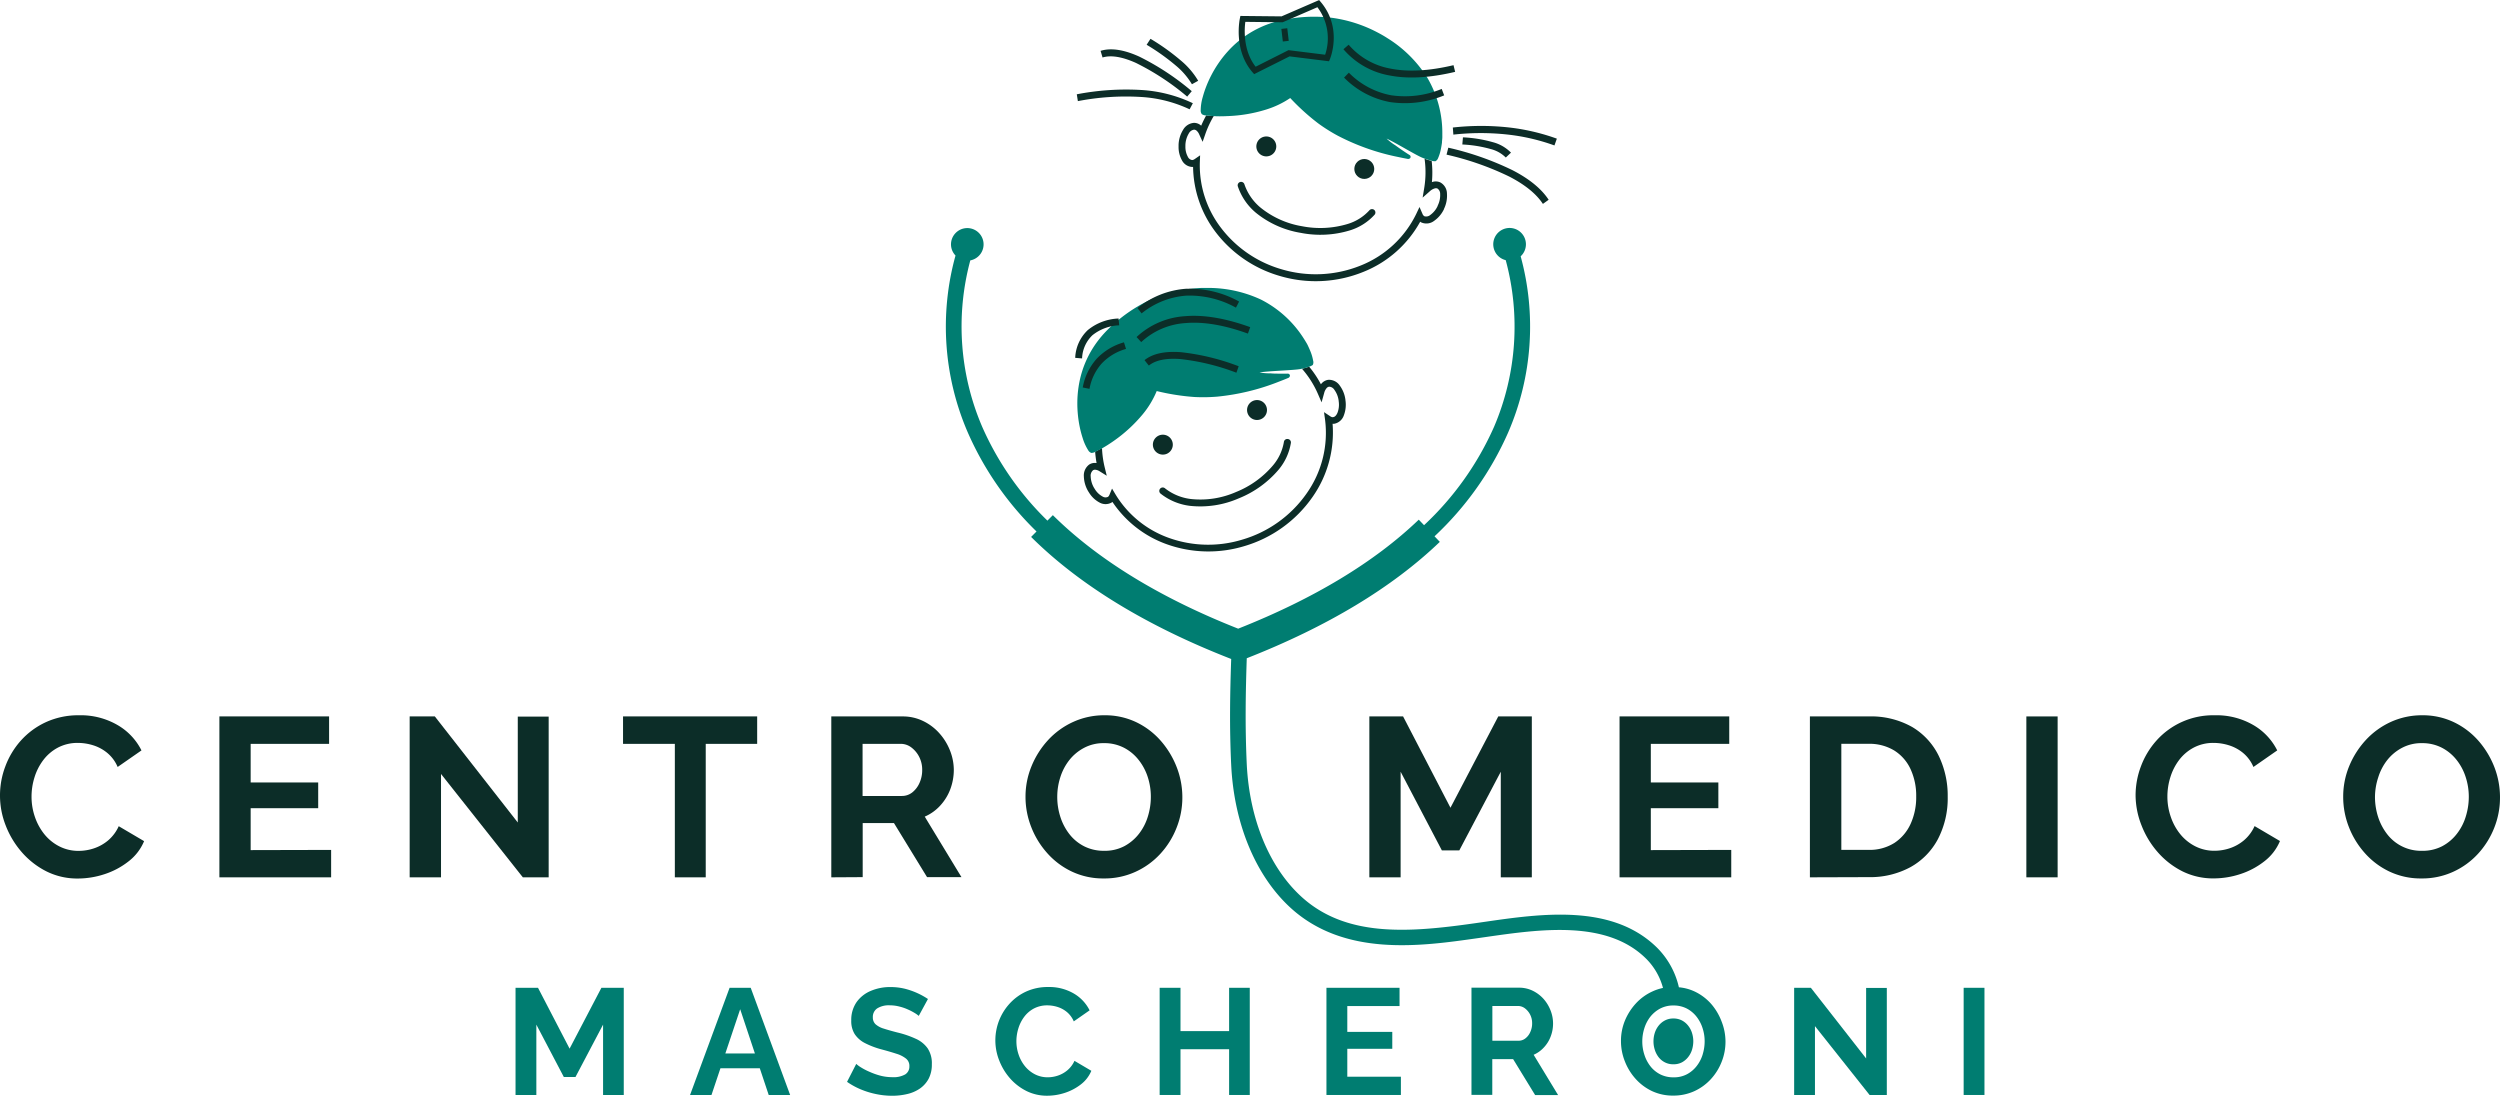 <svg id="Livello_1" data-name="Livello 1" xmlns="http://www.w3.org/2000/svg" viewBox="0 0 647.48 283.79"><defs><style>.cls-1{fill:#0c2d28;}.cls-2{fill:#007d71;}.cls-3{fill:none;}</style></defs><path class="cls-1" d="M103.9,356.72a21.23,21.23,0,0,1,1.38-7.54,21,21,0,0,1,4-6.66,19.9,19.9,0,0,1,6.49-4.79,20.12,20.12,0,0,1,8.63-1.79,18.93,18.93,0,0,1,9.94,2.53,15.7,15.7,0,0,1,6.2,6.57l-6.17,4.29a9.55,9.55,0,0,0-2.76-3.7,10.79,10.79,0,0,0-3.66-1.94,13.31,13.31,0,0,0-3.79-.59,10.82,10.82,0,0,0-5.31,1.24,11.52,11.52,0,0,0-3.76,3.23,14.43,14.43,0,0,0-2.26,4.46,16.68,16.68,0,0,0-.76,5,15.91,15.91,0,0,0,.88,5.26,14.7,14.7,0,0,0,2.49,4.52,11.94,11.94,0,0,0,3.88,3.11,10.83,10.83,0,0,0,5,1.14,12.54,12.54,0,0,0,3.87-.64,11.21,11.21,0,0,0,3.7-2.06,10.47,10.47,0,0,0,2.76-3.69l6.57,3.87a12.83,12.83,0,0,1-4.08,5.28,20.07,20.07,0,0,1-6.22,3.29,22.14,22.14,0,0,1-6.84,1.11,17.86,17.86,0,0,1-8.13-1.84,21,21,0,0,1-6.37-4.94,23.18,23.18,0,0,1-4.19-6.92A21.25,21.25,0,0,1,103.9,356.72Z" transform="translate(-103.9 -150.69)"/><path class="cls-1" d="M189.66,370.81v7.1H160.72V336.24h28.41v7.1H168.82v10h17.49V360H168.82v10.86Z" transform="translate(-103.9 -150.69)"/><path class="cls-1" d="M218.12,351.14v26.77H210V336.24h6.52L238,363.71V336.29h8v41.62h-6.69Z" transform="translate(-103.9 -150.69)"/><path class="cls-1" d="M300,343.34H286.68v34.57h-8V343.34H265.26v-7.1H300Z" transform="translate(-103.9 -150.69)"/><path class="cls-1" d="M319.2,377.91V336.24h18.49a11.94,11.94,0,0,1,5.25,1.17,13.36,13.36,0,0,1,4.23,3.17,14.85,14.85,0,0,1,2.76,4.46,13.82,13.82,0,0,1,1,5,14.34,14.34,0,0,1-.91,5.05,13,13,0,0,1-2.62,4.25,11.64,11.64,0,0,1-4,2.85l9.51,15.67H344l-8.57-14h-8.1v14Zm8.1-21.07h10.15a4.3,4.3,0,0,0,2.71-.91,6.44,6.44,0,0,0,1.87-2.44,8,8,0,0,0,.71-3.4,7.25,7.25,0,0,0-.82-3.46,7,7,0,0,0-2.06-2.41,4.52,4.52,0,0,0-2.7-.88H327.3Z" transform="translate(-103.9 -150.69)"/><path class="cls-1" d="M389.81,378.2a18.89,18.89,0,0,1-8.27-1.76,19.86,19.86,0,0,1-6.4-4.78,22.07,22.07,0,0,1-4.17-6.81,21.31,21.31,0,0,1-1.47-7.78,20.67,20.67,0,0,1,1.56-7.95,22.64,22.64,0,0,1,4.28-6.75,20.22,20.22,0,0,1,6.49-4.7,19.29,19.29,0,0,1,8.16-1.73,18.63,18.63,0,0,1,8.25,1.82,19.85,19.85,0,0,1,6.36,4.87,22.94,22.94,0,0,1,4.08,6.81,21.51,21.51,0,0,1,1.44,7.75,21.2,21.2,0,0,1-1.5,7.89,21.45,21.45,0,0,1-4.22,6.76,19.91,19.91,0,0,1-6.46,4.66A19.22,19.22,0,0,1,389.81,378.2Zm-12.09-21.13a16.73,16.73,0,0,0,.82,5.23,14.31,14.31,0,0,0,2.38,4.49,11.32,11.32,0,0,0,3.82,3.11,11.19,11.19,0,0,0,5.13,1.14,10.82,10.82,0,0,0,5.22-1.2,11.93,11.93,0,0,0,3.79-3.2,13.75,13.75,0,0,0,2.32-4.52,17.28,17.28,0,0,0,.76-5.05,16.39,16.39,0,0,0-.82-5.19,14,14,0,0,0-2.41-4.46,11.58,11.58,0,0,0-3.81-3.11,11,11,0,0,0-5.11-1.15,10.65,10.65,0,0,0-5.13,1.21,12,12,0,0,0-3.82,3.16,14,14,0,0,0-2.35,4.47A16.57,16.57,0,0,0,377.72,357.07Z" transform="translate(-103.9 -150.69)"/><path class="cls-1" d="M492.59,377.91V350.56l-10.74,20.37h-4.52l-10.68-20.37v27.35h-8.1V336.24h8.74l12.27,23.65,12.38-23.65h8.69v41.67Z" transform="translate(-103.9 -150.69)"/><path class="cls-1" d="M552.28,370.81v7.1H523.35V336.24h28.41v7.1H531.45v10h17.49V360H531.45v10.86Z" transform="translate(-103.9 -150.69)"/><path class="cls-1" d="M572.65,377.91V336.24h15.14A21.62,21.62,0,0,1,599.18,339a17.73,17.73,0,0,1,6.87,7.52A23.64,23.64,0,0,1,608.34,357a22.9,22.9,0,0,1-2.53,11,17.85,17.85,0,0,1-7.13,7.28,21.93,21.93,0,0,1-10.89,2.58ZM600.18,357a16.39,16.39,0,0,0-1.47-7.13,11.24,11.24,0,0,0-4.22-4.81,12.39,12.39,0,0,0-6.7-1.73h-7v27.47h7a12,12,0,0,0,6.78-1.82,11.69,11.69,0,0,0,4.17-4.93A16.57,16.57,0,0,0,600.18,357Z" transform="translate(-103.9 -150.69)"/><path class="cls-1" d="M628.71,377.91V336.24h8.1v41.67Z" transform="translate(-103.9 -150.69)"/><path class="cls-1" d="M657,356.72a21.23,21.23,0,0,1,1.38-7.54,21,21,0,0,1,4-6.66,19.68,19.68,0,0,1,15.11-6.58,19,19,0,0,1,10,2.53,15.67,15.67,0,0,1,6.19,6.57l-6.16,4.29a9.55,9.55,0,0,0-2.76-3.7,10.74,10.74,0,0,0-3.67-1.94,13.25,13.25,0,0,0-3.78-.59,10.8,10.8,0,0,0-5.31,1.24,11.52,11.52,0,0,0-3.76,3.23A14.43,14.43,0,0,0,666,352a16.68,16.68,0,0,0-.76,5,15.91,15.91,0,0,0,.88,5.26,14.49,14.49,0,0,0,2.49,4.52,11.94,11.94,0,0,0,3.88,3.11,10.81,10.81,0,0,0,5,1.14,12.54,12.54,0,0,0,3.87-.64,11.21,11.21,0,0,0,3.7-2.06,10.47,10.47,0,0,0,2.76-3.69l6.57,3.87a12.83,12.83,0,0,1-4.08,5.28,20.07,20.07,0,0,1-6.22,3.29,22.14,22.14,0,0,1-6.84,1.11,17.86,17.86,0,0,1-8.13-1.84,21,21,0,0,1-6.37-4.94,23.21,23.21,0,0,1-4.2-6.92A21.45,21.45,0,0,1,657,356.72Z" transform="translate(-103.9 -150.69)"/><path class="cls-1" d="M731.08,378.2a18.9,18.9,0,0,1-8.28-1.76,19.86,19.86,0,0,1-6.4-4.78,22.07,22.07,0,0,1-4.17-6.81,21.3,21.3,0,0,1-1.46-7.78,20.66,20.66,0,0,1,1.55-7.95,22.67,22.67,0,0,1,4.29-6.75,20.29,20.29,0,0,1,6.48-4.7,19.36,19.36,0,0,1,8.16-1.73,18.63,18.63,0,0,1,8.25,1.82,19.89,19.89,0,0,1,6.37,4.87,22.94,22.94,0,0,1,4.08,6.81,21.71,21.71,0,0,1,1.43,7.75,21.19,21.19,0,0,1-1.49,7.89,21.66,21.66,0,0,1-4.23,6.76,19.91,19.91,0,0,1-6.46,4.66A19.21,19.21,0,0,1,731.08,378.2ZM719,357.07a17,17,0,0,0,.82,5.23,14.52,14.52,0,0,0,2.38,4.49,11.06,11.06,0,0,0,9,4.25,10.89,10.89,0,0,0,5.23-1.2,11.78,11.78,0,0,0,3.78-3.2,13.75,13.75,0,0,0,2.32-4.52,17.29,17.29,0,0,0,.77-5.05,16.4,16.4,0,0,0-.83-5.19,14,14,0,0,0-2.4-4.46,11.72,11.72,0,0,0-3.82-3.11,11,11,0,0,0-5.1-1.15,10.69,10.69,0,0,0-5.14,1.21,12,12,0,0,0-3.82,3.16,13.93,13.93,0,0,0-2.34,4.47A16.58,16.58,0,0,0,719,357.07Z" transform="translate(-103.9 -150.69)"/><polygon class="cls-2" points="147.52 271.59 139.34 255.83 133.52 255.83 133.52 283.59 138.91 283.59 138.91 265.37 146.03 278.94 149.04 278.94 156.19 265.37 156.19 283.59 161.55 283.59 161.55 255.83 155.76 255.83 147.52 271.59"/><path class="cls-2" d="M292.86,406.52l-10.24,27.76h5.55l2.32-6.92h10.19l2.31,6.92h5.55l-10.21-27.76Zm-1.1,17,3.84-11.45,3.81,11.45Z" transform="translate(-103.9 -150.69)"/><path class="cls-2" d="M341.05,419.71a25.3,25.3,0,0,0-4.75-1.62c-1.41-.36-2.59-.7-3.52-1a5.59,5.59,0,0,1-2.11-1.12,2.36,2.36,0,0,1-.71-1.8,2.65,2.65,0,0,1,1.12-2.31,5.66,5.66,0,0,1,3.3-.8,9.77,9.77,0,0,1,2.46.32,12.4,12.4,0,0,1,2.25.78,14.81,14.81,0,0,1,1.76.92,6.8,6.8,0,0,1,1,.72l2.38-4.38a19.39,19.39,0,0,0-6-2.66,15.68,15.68,0,0,0-3.69-.43,12.72,12.72,0,0,0-5.13,1,8.56,8.56,0,0,0-3.67,2.91,8.07,8.07,0,0,0-1.37,4.77,6.34,6.34,0,0,0,.88,3.49,7,7,0,0,0,2.62,2.32,21.76,21.76,0,0,0,4.4,1.67c1.46.39,2.72.76,3.79,1.11a7.43,7.43,0,0,1,2.48,1.25,2.38,2.38,0,0,1,.88,2,2.36,2.36,0,0,1-1.09,2.11,6.14,6.14,0,0,1-3.32.71,12.35,12.35,0,0,1-3.09-.39,17.93,17.93,0,0,1-2.82-1,15.75,15.75,0,0,1-2.19-1.13,7.74,7.74,0,0,1-1.25-.92l-2.38,4.65a19.13,19.13,0,0,0,3.53,1.94,21.27,21.27,0,0,0,4,1.23,20.1,20.1,0,0,0,4.15.43,16.66,16.66,0,0,0,3.93-.45,9.54,9.54,0,0,0,3.28-1.43,7.26,7.26,0,0,0,2.25-2.55,7.88,7.88,0,0,0,.82-3.74,7,7,0,0,0-1.08-4.1A7.51,7.51,0,0,0,341.05,419.71Z" transform="translate(-103.9 -150.69)"/><path class="cls-2" d="M380.32,427.9a7.5,7.5,0,0,1-2.46,1.37,8.31,8.31,0,0,1-2.59.43,7.18,7.18,0,0,1-3.3-.76,8.08,8.08,0,0,1-2.58-2.07,9.69,9.69,0,0,1-1.66-3,10.72,10.72,0,0,1-.59-3.5,11.22,11.22,0,0,1,.51-3.33,9.69,9.69,0,0,1,1.51-3,7.66,7.66,0,0,1,2.5-2.15,7.35,7.35,0,0,1,3.54-.82,8.89,8.89,0,0,1,2.52.39,7.18,7.18,0,0,1,2.44,1.29,6.39,6.39,0,0,1,1.84,2.47l4.1-2.86A10.43,10.43,0,0,0,382,408a12.61,12.61,0,0,0-6.63-1.68,13.42,13.42,0,0,0-5.74,1.19,13.21,13.21,0,0,0-4.32,3.19,14.09,14.09,0,0,0-2.62,14.64,15.34,15.34,0,0,0,2.79,4.62,14,14,0,0,0,4.24,3.28,11.9,11.9,0,0,0,5.42,1.23,14.78,14.78,0,0,0,4.55-.74,13.64,13.64,0,0,0,4.15-2.19,8.59,8.59,0,0,0,2.71-3.52l-4.37-2.58A6.86,6.86,0,0,1,380.32,427.9Z" transform="translate(-103.9 -150.69)"/><polygon class="cls-2" points="318.33 267.05 305.74 267.05 305.74 255.83 300.34 255.83 300.34 283.59 305.74 283.59 305.74 271.74 318.33 271.74 318.33 283.59 323.68 283.59 323.68 255.83 318.33 255.83 318.33 267.05"/><polygon class="cls-2" points="348.94 271.63 360.59 271.63 360.59 267.25 348.94 267.25 348.94 260.56 362.47 260.56 362.47 255.83 343.54 255.83 343.54 283.59 362.82 283.59 362.82 278.86 348.94 278.86 348.94 271.63"/><path class="cls-2" d="M503.78,421.94a8.49,8.49,0,0,0,1.74-2.83,9.31,9.31,0,0,0,.61-3.36,9.18,9.18,0,0,0-.65-3.37,9.94,9.94,0,0,0-1.83-3,9.15,9.15,0,0,0-2.82-2.11,8,8,0,0,0-3.5-.78H485v27.76h5.39V425h5.4l5.7,9.31h5.95l-6.34-10.44A7.86,7.86,0,0,0,503.78,421.94ZM500.22,418a4.1,4.1,0,0,1-1.25,1.62,2.81,2.81,0,0,1-1.79.61h-6.77v-9H497a3,3,0,0,1,1.8.58,4.73,4.73,0,0,1,1.37,1.61,4.83,4.83,0,0,1,.54,2.31A5.23,5.23,0,0,1,500.22,418Z" transform="translate(-103.9 -150.69)"/><polygon class="cls-2" points="483.31 274.13 469 255.83 464.67 255.83 464.67 283.59 470.06 283.59 470.06 265.76 484.21 283.59 488.67 283.59 488.67 255.87 483.31 255.87 483.31 274.13"/><rect class="cls-2" x="508.57" y="255.83" width="5.39" height="27.76"/><path class="cls-2" d="M541.08,416.28a5,5,0,0,0-1.63-1.33,4.72,4.72,0,0,0-2.17-.48,4.58,4.58,0,0,0-2.18.51,5.08,5.08,0,0,0-1.63,1.35,6,6,0,0,0-1,1.89,7.26,7.26,0,0,0-.33,2.16,7,7,0,0,0,.35,2.23,6.13,6.13,0,0,0,1,1.91,4.84,4.84,0,0,0,1.62,1.32,4.71,4.71,0,0,0,2.19.49,4.61,4.61,0,0,0,2.22-.51,5.18,5.18,0,0,0,1.61-1.37,5.83,5.83,0,0,0,1-1.92,7.57,7.57,0,0,0,.32-2.15,7.15,7.15,0,0,0-.35-2.21A5.85,5.85,0,0,0,541.08,416.28Z" transform="translate(-103.9 -150.69)"/><path class="cls-2" d="M547.15,410.78a13.23,13.23,0,0,0-4.25-3.25,12.11,12.11,0,0,0-4.18-1.14,21.1,21.1,0,0,0-5.61-10.21c-11.64-11.53-30.08-8.86-44.91-6.71l-2.22.32c-17.18,2.45-33.56,3.76-45.18-7-8.22-7.6-13.31-20.05-14-34.17-.46-9.88-.29-18.61,0-27.45,20.84-8.18,37.68-18.31,50-30.14l-1.37-1.44a82,82,0,0,0,19.08-26.91,69,69,0,0,0,3.23-45.61,4.23,4.23,0,1,0-3.87,1,65.94,65.94,0,0,1-3,43.11,78.11,78.11,0,0,1-18.15,25.53l-1.37-1.43c-11.47,11-27.19,20.48-46.77,28.23-20.27-8-36.4-17.91-48-29.4l-1.41,1.42a77.41,77.41,0,0,1-16.91-24.35,65.88,65.88,0,0,1-3.06-43.05,4.22,4.22,0,1,0-5-4.15,4.17,4.17,0,0,0,1.17,2.89,69,69,0,0,0,3.17,45.8,81.21,81.21,0,0,0,17.81,25.67l-1.4,1.41c12.56,12.48,30,23.11,51.82,31.61-.3,8.81-.47,17.53,0,27.44.72,15.15,6.28,28.6,15.25,36.89,14,12.91,33.89,10.07,48.44,8l2.23-.32c14-2,31.31-4.54,41.54,5.61a16.8,16.8,0,0,1,4.37,7.58,12.57,12.57,0,0,0-2.7.89,13.37,13.37,0,0,0-4.32,3.12,15.11,15.11,0,0,0-2.86,4.5,13.82,13.82,0,0,0-1,5.3,14.05,14.05,0,0,0,1,5.18,14.66,14.66,0,0,0,2.77,4.53,13.39,13.39,0,0,0,4.26,3.19,12.68,12.68,0,0,0,5.51,1.17,13,13,0,0,0,5.42-1.13,13.32,13.32,0,0,0,4.3-3.11,14.29,14.29,0,0,0,2.81-4.5,14.05,14.05,0,0,0,1-5.26,14.3,14.3,0,0,0-1-5.16A15,15,0,0,0,547.15,410.78Zm-2.27,13a9.25,9.25,0,0,1-1.55,3,7.83,7.83,0,0,1-2.52,2.13,7.15,7.15,0,0,1-3.48.8,7.48,7.48,0,0,1-3.42-.76,7.62,7.62,0,0,1-2.54-2.07,9.51,9.51,0,0,1-1.58-3,11,11,0,0,1-.55-3.48,11.22,11.22,0,0,1,.53-3.39,9.38,9.38,0,0,1,1.56-3,8.13,8.13,0,0,1,2.54-2.11,7.25,7.25,0,0,1,3.42-.8,7.48,7.48,0,0,1,3.41.76,7.84,7.84,0,0,1,2.54,2.08,9.46,9.46,0,0,1,1.6,3,10.85,10.85,0,0,1,.55,3.46A11.51,11.51,0,0,1,544.88,423.76Z" transform="translate(-103.9 -150.69)"/><path class="cls-3" d="M463.05,186.59a14.29,14.29,0,0,0,2.26,1.74c.62.45,1.24.89,1.87,1.32s1.17.79,1.77,1.16a.56.56,0,0,1,.28.71.67.67,0,0,1-.75.32c-.81-.15-1.61-.31-2.39-.48a58.91,58.91,0,0,1-15.68-5.52,44.13,44.13,0,0,1-5-3.14,57.71,57.71,0,0,1-7.32-6.62,23.48,23.48,0,0,1-6.3,3,37.76,37.76,0,0,1-10,1.68c-1.44,0-2.69,0-3.63,0a25.64,25.64,0,0,0-2.16,4.62l-.72,2.06-.92-2a2.56,2.56,0,0,0-.67-.91,1,1,0,0,0-.62-.24,1.87,1.87,0,0,0-1.38,1,6.24,6.24,0,0,0-.87,3c0,.11,0,.25,0,.39a5.38,5.38,0,0,0,.62,2.61h0a1.49,1.49,0,0,0,1.1.87h0a1,1,0,0,0,.3-.05,1.8,1.8,0,0,0,.34-.17l1.45-1-.07,1.75a26.6,26.6,0,0,0,5.51,17.07,30.25,30.25,0,0,0,15.49,10.64,31,31,0,0,0,20.63-.91,27.18,27.18,0,0,0,14.42-13.39l.84-1.78.78,1.8a1.17,1.17,0,0,0,.24.39,1,1,0,0,0,.26.21h0a1.63,1.63,0,0,0,1.52-.34h0a5.83,5.83,0,0,0,1.91-2.35h0l0-.06h0a6,6,0,0,0,.64-3,1.67,1.67,0,0,0-.71-1.44,1.08,1.08,0,0,0-.76,0,3.11,3.11,0,0,0-1.2.71l-1.87,1.65.41-2.47a25.18,25.18,0,0,0,.09-7.6l-.41-.16C470.88,191,465.21,187.54,463.05,186.59Zm-8.33,7.32a2.58,2.58,0,1,1,2,3.06A2.58,2.58,0,0,1,454.72,193.91Zm-25.36-5.83a2.58,2.58,0,1,1,2,3.06A2.57,2.57,0,0,1,429.36,188.08Zm30.54,18.26a14.27,14.27,0,0,1-6.53,4.09,26.22,26.22,0,0,1-12.58.6,24.81,24.81,0,0,1-11.64-5.27,15.22,15.22,0,0,1-4.66-6.82.89.89,0,0,1,1.7-.55,13.5,13.5,0,0,0,4.12,6,23.15,23.15,0,0,0,10.8,4.87,24.51,24.51,0,0,0,11.71-.55,12.47,12.47,0,0,0,5.73-3.56.9.9,0,0,1,1.26-.09A.89.89,0,0,1,459.9,206.34Z" transform="translate(-103.9 -150.69)"/><path class="cls-1" d="M458.55,205.17a12.47,12.47,0,0,1-5.73,3.56,24.51,24.51,0,0,1-11.71.55,23.15,23.15,0,0,1-10.8-4.87,13.5,13.5,0,0,1-4.12-6,.89.89,0,0,0-1.7.55,15.22,15.22,0,0,0,4.66,6.82A24.81,24.81,0,0,0,440.79,211a26.22,26.22,0,0,0,12.58-.6,14.27,14.27,0,0,0,6.53-4.09.89.89,0,0,0-.09-1.26A.9.9,0,0,0,458.55,205.17Z" transform="translate(-103.9 -150.69)"/><path class="cls-1" d="M431.34,191.14a2.58,2.58,0,1,0-2-3.06A2.58,2.58,0,0,0,431.34,191.14Z" transform="translate(-103.9 -150.69)"/><circle class="cls-1" cx="353.34" cy="43.76" r="2.58"/><path class="cls-1" d="M478.65,200.83a3.34,3.34,0,0,0-1.71-2.89,2.83,2.83,0,0,0-2-.14l-.19.06a26.48,26.48,0,0,0-.06-5.49c-.59-.14-1.23-.34-1.32-.38l-.52-.19a25.18,25.18,0,0,1-.09,7.6l-.41,2.47,1.87-1.65a3.11,3.11,0,0,1,1.2-.71,1.08,1.08,0,0,1,.76,0,1.67,1.67,0,0,1,.71,1.44,6,6,0,0,1-.64,3h0l0,.06h0a5.83,5.83,0,0,1-1.91,2.35h0a1.63,1.63,0,0,1-1.52.34h0a1,1,0,0,1-.26-.21,1.17,1.17,0,0,1-.24-.39l-.78-1.8-.84,1.78a27.18,27.18,0,0,1-14.42,13.39,31,31,0,0,1-20.63.91,30.25,30.25,0,0,1-15.49-10.64,26.6,26.6,0,0,1-5.51-17.07l.07-1.75-1.45,1a1.8,1.8,0,0,1-.34.17,1,1,0,0,1-.3.05h0a1.49,1.49,0,0,1-1.1-.87h0a5.38,5.38,0,0,1-.62-2.61c0-.14,0-.28,0-.39a6.24,6.24,0,0,1,.87-3,1.87,1.87,0,0,1,1.38-1,1,1,0,0,1,.62.24,2.56,2.56,0,0,1,.67.91l.92,2,.72-2.06a25.64,25.64,0,0,1,2.16-4.62l-.88-.08c-.36,0-.72,0-1.07-.09-.47.86-.91,1.75-1.3,2.67l-.12-.1a2.72,2.72,0,0,0-1.74-.63,3.53,3.53,0,0,0-2.84,1.83,7.84,7.84,0,0,0-1.16,3.85c0,.18,0,.35,0,.5a7,7,0,0,0,.86,3.49h0a3.17,3.17,0,0,0,2.54,1.74h.36a28.5,28.5,0,0,0,5.88,16.93,32,32,0,0,0,16.4,11.26,32.72,32.72,0,0,0,21.81-1,29.06,29.06,0,0,0,14.73-13,2.4,2.4,0,0,0,.38.23h0a3.29,3.29,0,0,0,3.27-.48h0a7.78,7.78,0,0,0,2.51-3h0l0-.06h0A7.81,7.81,0,0,0,478.65,200.83Z" transform="translate(-103.9 -150.69)"/><path class="cls-2" d="M473.67,171a32.34,32.34,0,0,0-10-10.15l-.95-.6c-.65-.4-1.31-.77-2-1.13a35.63,35.63,0,0,0-11.93-3.83,38.56,38.56,0,0,0-11,.27c-14.55,2.24-20.66,13.83-22.38,20.23a12.76,12.76,0,0,0-.54,3.48,1.48,1.48,0,0,0,.31,1,2.22,2.22,0,0,0,1,.32c.35.05.71.05,1.07.09l.88.08c.94.06,2.19.08,3.63,0a37.76,37.76,0,0,0,10-1.68,23.48,23.48,0,0,0,6.3-3,57.71,57.71,0,0,0,7.32,6.62,44.13,44.13,0,0,0,5,3.14,58.91,58.91,0,0,0,15.68,5.52c.78.17,1.58.33,2.39.48a.67.67,0,0,0,.75-.32.56.56,0,0,0-.28-.71c-.6-.37-1.18-.76-1.77-1.16s-1.25-.87-1.87-1.32a14.29,14.29,0,0,1-2.26-1.74c2.16.95,7.83,4.44,9.38,5l.41.16.52.19c.09,0,.73.24,1.32.38a3.42,3.42,0,0,0,1,.13,1.45,1.45,0,0,0,.7-.8,10.74,10.74,0,0,0,.72-2.32c.11-.5.2-1.07.29-1.68,0-.46.08-.91.09-1.32s0-.55,0-.78A28.2,28.2,0,0,0,473.67,171Z" transform="translate(-103.9 -150.69)"/><path class="cls-1" d="M480.26,185.56A64,64,0,0,1,494,185.5a52.58,52.58,0,0,1,12.49,2.86l.62-1.76a54.4,54.4,0,0,0-12.88-2.95,65.53,65.53,0,0,0-14.06.07l.14,1.84Z" transform="translate(-103.9 -150.69)"/><path class="cls-1" d="M478.58,190.75a74.68,74.68,0,0,1,16.21,5.67q6.15,3.18,8.71,7.08l1.49-1.07q-2.82-4.29-9.38-7.67A76.33,76.33,0,0,0,479,188.94l-.46,1.81Z" transform="translate(-103.9 -150.69)"/><path class="cls-1" d="M482.63,188.11a32.77,32.77,0,0,1,7.34,1.18,8.5,8.5,0,0,1,3.92,2.2l1.34-1.27a10.18,10.18,0,0,0-4.71-2.71,33.78,33.78,0,0,0-7.73-1.25l-.16,1.85Z" transform="translate(-103.9 -150.69)"/><path class="cls-1" d="M412.83,177.42A36,36,0,0,0,399.55,174a67.41,67.41,0,0,0-16.77,1.11l.28,1.77a65.42,65.42,0,0,1,16.29-1.08A34.2,34.2,0,0,1,412,179l.86-1.62Z" transform="translate(-103.9 -150.69)"/><path class="cls-1" d="M412.6,174.34a66.49,66.49,0,0,0-13.66-9q-6-2.72-10-1.48l.51,1.72q3.27-1,8.64,1.4a65.34,65.34,0,0,1,13.28,8.73l1.19-1.41Z" transform="translate(-103.9 -150.69)"/><path class="cls-1" d="M400.86,162.28a56.22,56.22,0,0,1,7.6,5.42,18.85,18.85,0,0,1,4.14,4.81l1.62-.9a20.17,20.17,0,0,0-4.52-5.27,56.83,56.83,0,0,0-7.83-5.6l-1,1.54Z" transform="translate(-103.9 -150.69)"/><path class="cls-1" d="M480.77,169.3q-9.87,2.35-17.07.92a20.32,20.32,0,0,1-11.86-6.78l1.35-1.17a18.6,18.6,0,0,0,10.86,6.19q6.82,1.36,16.3-.89l.42,1.73Z" transform="translate(-103.9 -150.69)"/><path class="cls-1" d="M453.24,169.51a20.7,20.7,0,0,0,10.93,5.85,24.76,24.76,0,0,0,13.12-1.64l.64,1.67a26.57,26.57,0,0,1-14.07,1.73A22.44,22.44,0,0,1,452,170.79l1.24-1.28Z" transform="translate(-103.9 -150.69)"/><path class="cls-3" d="M430,247.13a15,15,0,0,0,2.85.23c.76,0,1.52.06,2.29.08s1.41,0,2.11,0a.57.57,0,0,1,.62.44.68.68,0,0,1-.45.68c-.76.32-1.52.62-2.26.9A58.75,58.75,0,0,1,419,253.4a43.81,43.81,0,0,1-5.89.09A58.54,58.54,0,0,1,403.4,252a23.54,23.54,0,0,1-3.61,6,38,38,0,0,1-7.47,6.88c-1.18.83-2.24,1.49-3.06,1.95a25.81,25.81,0,0,0,.71,5.05l.52,2.12-1.85-1.15a2.49,2.49,0,0,0-1.06-.4.94.94,0,0,0-.65.14,1.85,1.85,0,0,0-.6,1.6,6.27,6.27,0,0,0,.9,3l.21.33a5.27,5.27,0,0,0,1.94,1.85h0a1.47,1.47,0,0,0,1.39.12l0,0a1,1,0,0,0,.22-.2,1.77,1.77,0,0,0,.19-.33l.68-1.63.9,1.51A26.58,26.58,0,0,0,406.73,290a30.19,30.19,0,0,0,18.79.44,30.92,30.92,0,0,0,16.78-12,27.14,27.14,0,0,0,4.77-19.1l-.27-1.95,1.64,1.09a1.55,1.55,0,0,0,.41.2.79.79,0,0,0,.34,0h0c.44-.06.82-.48,1.09-1.11h0a5.84,5.84,0,0,0,.32-3h0v-.07h0a6.09,6.09,0,0,0-1.11-2.88,1.67,1.67,0,0,0-1.38-.82,1.07,1.07,0,0,0-.66.4,3.06,3.06,0,0,0-.61,1.24l-.67,2.41-1-2.3a25,25,0,0,0-4.09-6.41l-.42.09C439,246.57,432.36,246.74,430,247.13Zm-1.49,7.34a2.58,2.58,0,1,1-1.49,3.34A2.58,2.58,0,0,1,428.54,254.47Zm-25.92,12.31a2.58,2.58,0,1,1,3.34,1.48A2.58,2.58,0,0,1,402.62,266.78ZM435,272.39a26.44,26.44,0,0,1-10.22,7.37,24.83,24.83,0,0,1-12.63,1.94,15.19,15.19,0,0,1-7.62-3.17.89.89,0,0,1,1.12-1.39,13.39,13.39,0,0,0,6.74,2.79,22.92,22.92,0,0,0,11.7-1.82,24.48,24.48,0,0,0,9.52-6.85,12.55,12.55,0,0,0,2.86-6.11.89.89,0,1,1,1.76.24A14.35,14.35,0,0,1,435,272.39Z" transform="translate(-103.9 -150.69)"/><path class="cls-1" d="M437.42,264.39a.88.88,0,0,0-1,.76,12.55,12.55,0,0,1-2.86,6.11,24.48,24.48,0,0,1-9.52,6.85,22.92,22.92,0,0,1-11.7,1.82,13.39,13.39,0,0,1-6.74-2.79.89.89,0,0,0-1.12,1.39,15.19,15.19,0,0,0,7.62,3.17,24.83,24.83,0,0,0,12.63-1.94A26.44,26.44,0,0,0,435,272.39a14.35,14.35,0,0,0,3.23-7A.88.88,0,0,0,437.42,264.39Z" transform="translate(-103.9 -150.69)"/><path class="cls-1" d="M406,268.26a2.58,2.58,0,1,0-3.34-1.48A2.59,2.59,0,0,0,406,268.26Z" transform="translate(-103.9 -150.69)"/><path class="cls-1" d="M430.39,259.29a2.58,2.58,0,1,0-3.34-1.48A2.58,2.58,0,0,0,430.39,259.29Z" transform="translate(-103.9 -150.69)"/><path class="cls-1" d="M452.36,254.35h0v-.07h0a7.88,7.88,0,0,0-1.47-3.73,3.36,3.36,0,0,0-3-1.49,2.85,2.85,0,0,0-1.76,1l-.13.15a26.28,26.28,0,0,0-3.05-4.56c-.57.2-1.21.38-1.31.41l-.55.12a25,25,0,0,1,4.09,6.41l1,2.3.67-2.41a3.06,3.06,0,0,1,.61-1.24,1.07,1.07,0,0,1,.66-.4,1.67,1.67,0,0,1,1.38.82,6.09,6.09,0,0,1,1.11,2.88h0v.07h0a5.84,5.84,0,0,1-.32,3h0c-.27.63-.65,1.05-1.09,1.11h0a.79.79,0,0,1-.34,0,1.55,1.55,0,0,1-.41-.2l-1.64-1.09.27,1.95a27.14,27.14,0,0,1-4.77,19.1,30.92,30.92,0,0,1-16.78,12,30.19,30.19,0,0,1-18.79-.44,26.58,26.58,0,0,1-13.93-11.3l-.9-1.51-.68,1.63a1.77,1.77,0,0,1-.19.33,1,1,0,0,1-.22.2l0,0a1.47,1.47,0,0,1-1.39-.12h0a5.27,5.27,0,0,1-1.94-1.85l-.21-.33a6.27,6.27,0,0,1-.9-3,1.85,1.85,0,0,1,.6-1.6.94.94,0,0,1,.65-.14,2.49,2.49,0,0,1,1.06.4l1.85,1.15-.52-2.12a25.81,25.81,0,0,1-.71-5.05l-.78.42c-.32.16-.63.35-1,.51a29.52,29.52,0,0,0,.37,2.94l-.16,0A2.7,2.7,0,0,0,386,271a3.52,3.52,0,0,0-1.39,3.08,8,8,0,0,0,1.13,3.86l.27.42a7.05,7.05,0,0,0,2.62,2.46h0a3.19,3.19,0,0,0,3.08.07l.13-.08a1.09,1.09,0,0,0,.17-.13,28.46,28.46,0,0,0,14.17,11,32,32,0,0,0,19.89.48,32.77,32.77,0,0,0,17.74-12.72,29.1,29.1,0,0,0,5.22-19,2.2,2.2,0,0,0,.44,0h0a3.27,3.27,0,0,0,2.48-2.19h0A7.71,7.71,0,0,0,452.36,254.35Z" transform="translate(-103.9 -150.69)"/><path class="cls-2" d="M444,244.14a11.65,11.65,0,0,0-.66-2.33c-.19-.48-.42-1-.68-1.56s-.44-.81-.65-1.17-.29-.46-.41-.66a28.23,28.23,0,0,0-11.16-10.16,32.35,32.35,0,0,0-13.9-3h-1.13c-.76,0-1.52.07-2.27.14a35.83,35.83,0,0,0-12.09,3.3,39,39,0,0,0-9.06,6.23c-11,9.83-9.75,22.88-7.7,29.17a12.91,12.91,0,0,0,1.45,3.21,1.49,1.49,0,0,0,.82.69,2.44,2.44,0,0,0,1-.27c.32-.16.63-.35,1-.51l.78-.42c.82-.46,1.88-1.12,3.06-1.95a38,38,0,0,0,7.47-6.88,23.54,23.54,0,0,0,3.61-6,58.54,58.54,0,0,0,9.75,1.54,43.81,43.81,0,0,0,5.89-.09,58.75,58.75,0,0,0,16.15-3.94c.74-.28,1.5-.58,2.26-.9a.68.68,0,0,0,.45-.68.57.57,0,0,0-.62-.44c-.7,0-1.41,0-2.11,0s-1.53,0-2.29-.08a15,15,0,0,1-2.85-.23c2.33-.39,9-.56,10.62-.89l.42-.09.55-.12c.1,0,.74-.21,1.31-.41a3.13,3.13,0,0,0,.88-.42A1.46,1.46,0,0,0,444,244.14Z" transform="translate(-103.9 -150.69)"/><path class="cls-1" d="M427.66,235.41q-9.54-3.45-16.85-2.83a20.26,20.26,0,0,0-12.55,5.4l1.21,1.31A18.6,18.6,0,0,1,411,234.36q6.93-.59,16.1,2.73l.6-1.68Z" transform="translate(-103.9 -150.69)"/><path class="cls-1" d="M399.59,231.84a20.8,20.8,0,0,1,11.52-4.58A24.72,24.72,0,0,1,424,230.37l.82-1.58A26.4,26.4,0,0,0,411,225.48a22.49,22.49,0,0,0-12.5,5l1.09,1.41Z" transform="translate(-103.9 -150.69)"/><path class="cls-1" d="M395,239.35a15.48,15.48,0,0,0-7.09,4.28,15.26,15.26,0,0,0-3.59,7.41l1.75.36a13.42,13.42,0,0,1,3.16-6.56,13.71,13.71,0,0,1,6.3-3.78l-.53-1.71Z" transform="translate(-103.9 -150.69)"/><path class="cls-1" d="M393.63,233.18a13.35,13.35,0,0,0-8,3,10.44,10.44,0,0,0-3.26,7.19l1.78.15a8.71,8.71,0,0,1,2.67-6,11.73,11.73,0,0,1,6.94-2.57l-.16-1.78Z" transform="translate(-103.9 -150.69)"/><path class="cls-1" d="M424.69,245.54a59.56,59.56,0,0,0-15-3.64q-6.24-.45-9.37,2.07l1.12,1.4q2.58-2.09,8.12-1.69a58.25,58.25,0,0,1,14.56,3.54l.59-1.68Z" transform="translate(-103.9 -150.69)"/><path class="cls-1" d="M428.71,169.89l-.39-.45c-5-5.71-3.37-13.68-3.3-14l.13-.62,10.66.11,9.73-4.22.37.43c5.73,6.74,2.56,14.55,2.42,14.88l-.23.54-10.21-1.27Zm-2.28-13.54c-.24,1.84-.63,7.4,2.67,11.62l8.51-4.29,9.49,1.18a13.33,13.33,0,0,0-2-12.3l-9,3.9Z" transform="translate(-103.9 -150.69)"/><rect class="cls-1" x="435.94" y="158.11" width="1.54" height="3.29" transform="translate(-119.36 -99.47) rotate(-6.6)"/></svg>